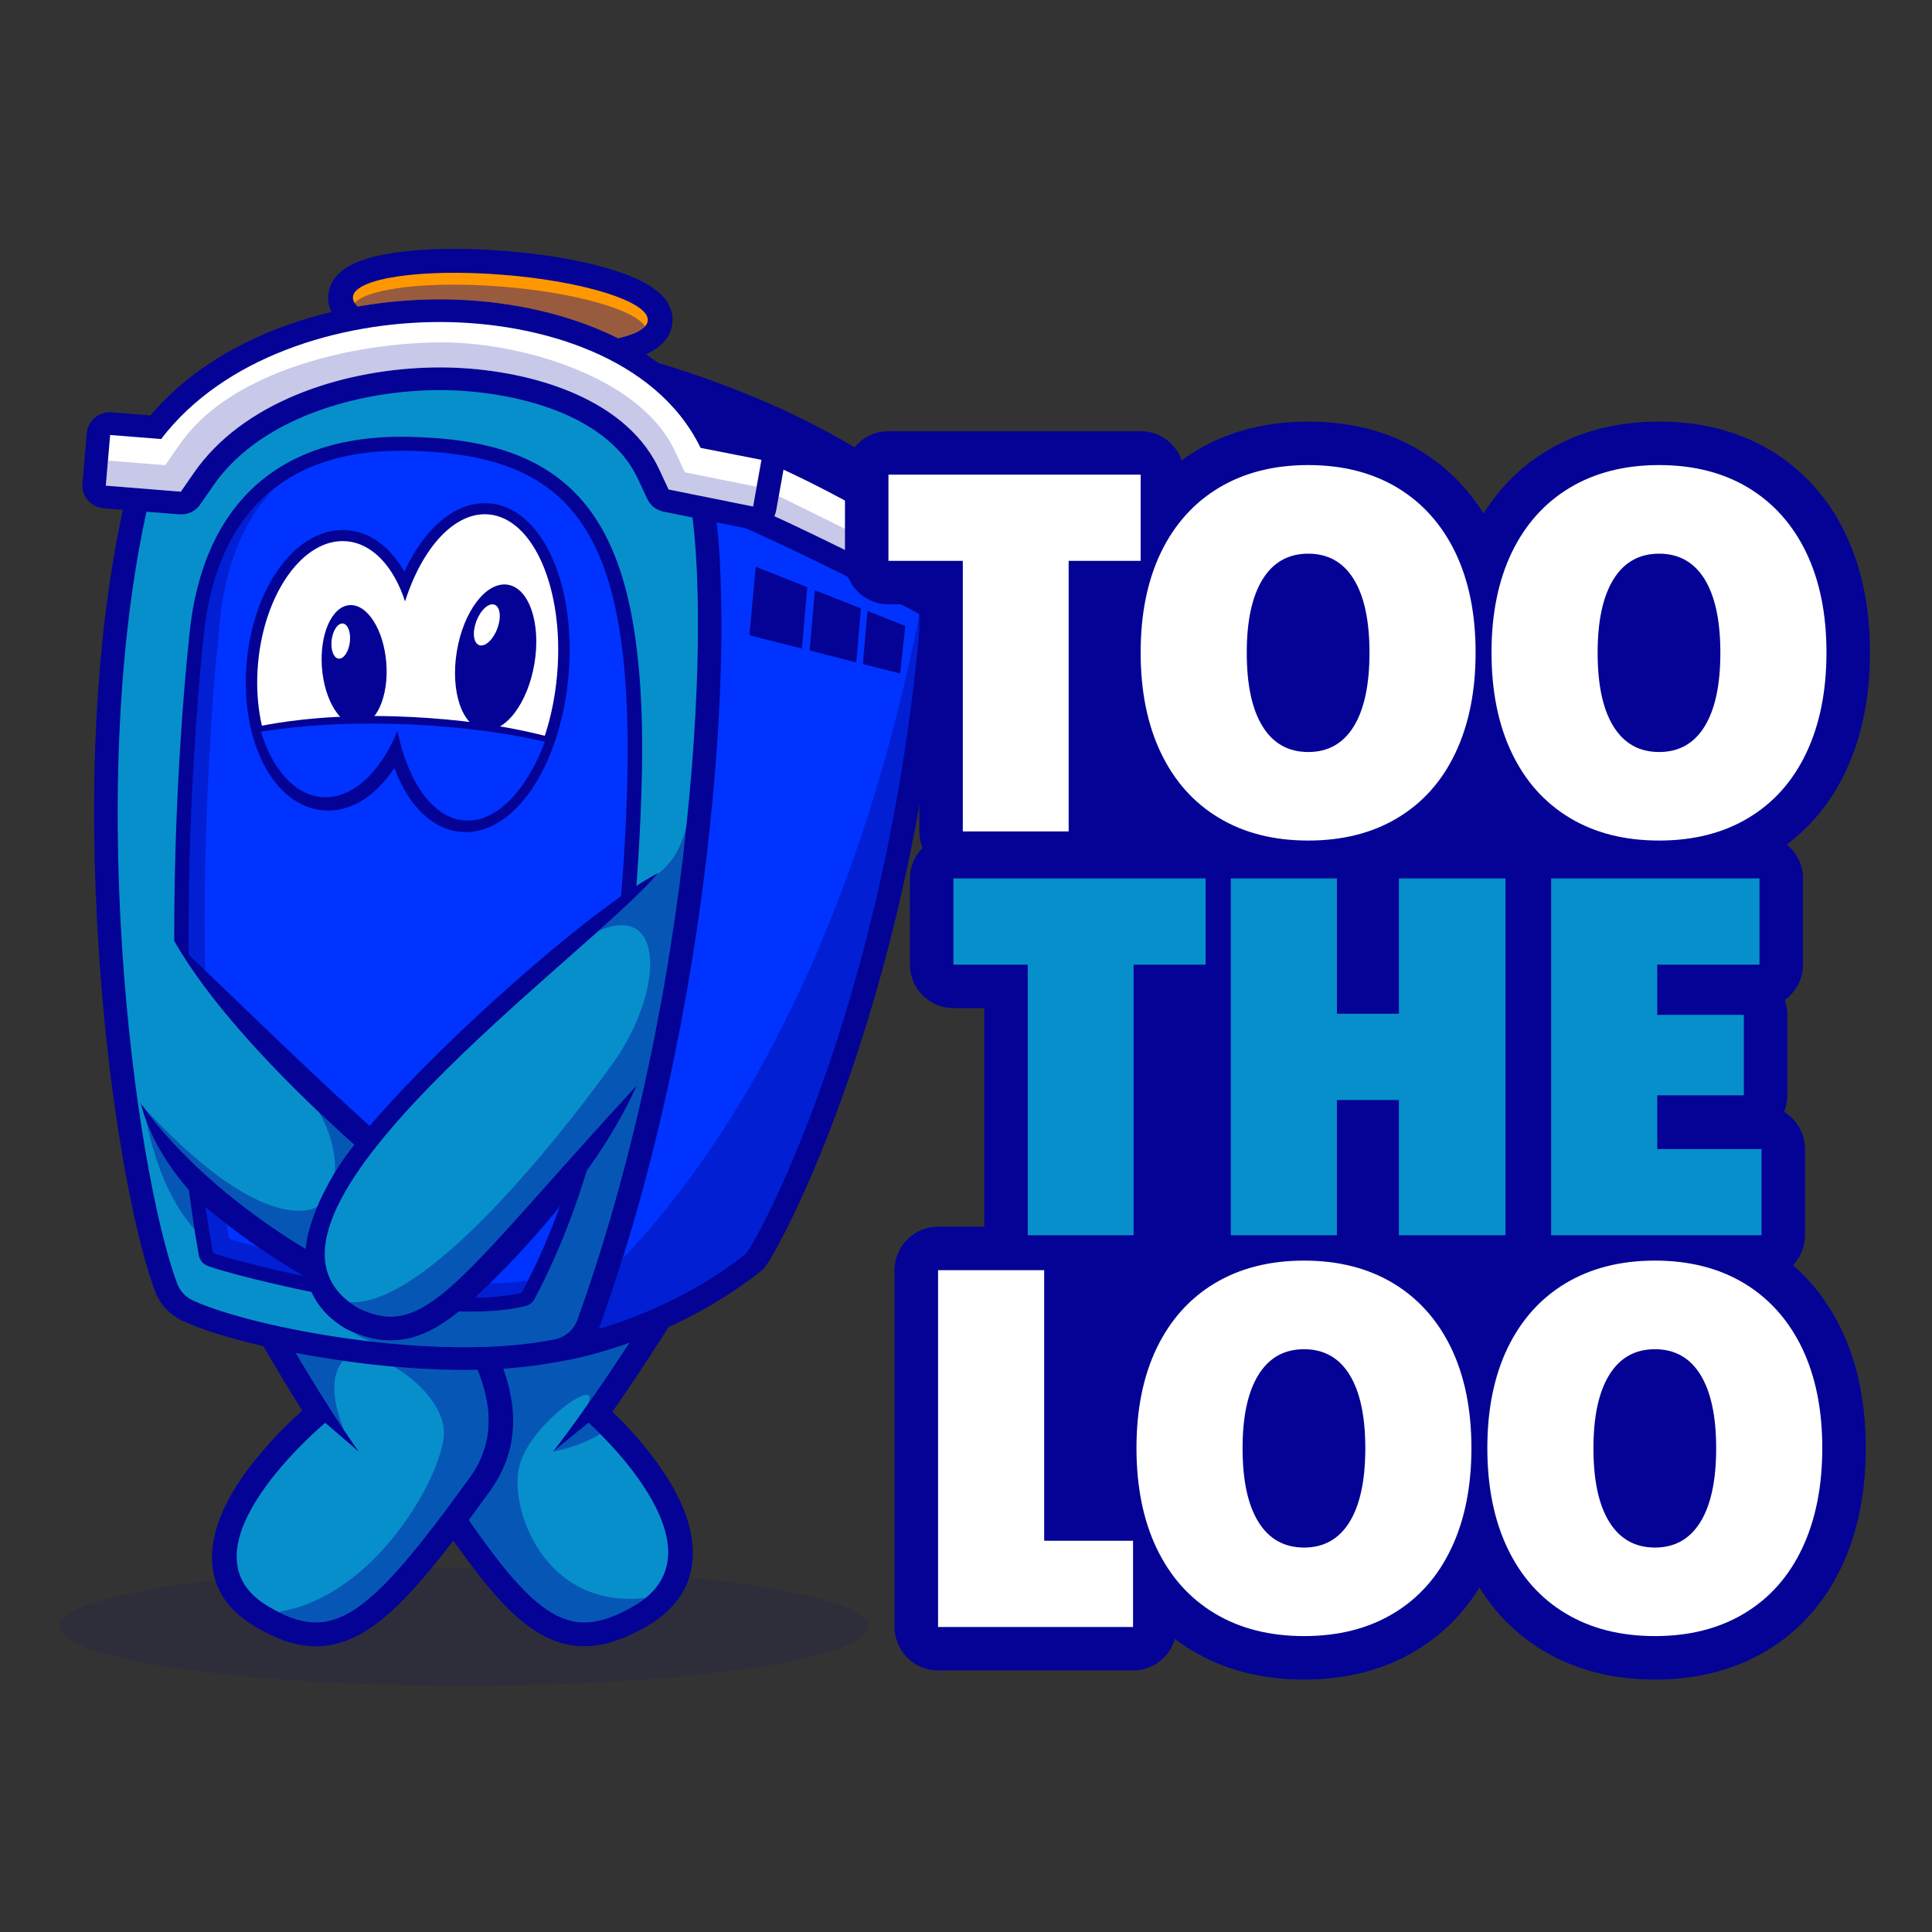<?xml version="1.0" encoding="utf-8"?>
<!-- Generator: Adobe Illustrator 16.0.0, SVG Export Plug-In . SVG Version: 6.00 Build 0)  -->
<!DOCTYPE svg PUBLIC "-//W3C//DTD SVG 1.1//EN" "http://www.w3.org/Graphics/SVG/1.1/DTD/svg11.dtd">
<svg version="1.1" id="Layer_1" xmlns="http://www.w3.org/2000/svg" xmlns:xlink="http://www.w3.org/1999/xlink" x="0px" y="0px"
	 width="1502px" height="1502px" viewBox="0 0 1502 1502" enable-background="new 0 0 1502 1502" xml:space="preserve">
<rect x="0" y="0" width="1502" height="1502" fill="#333333" stroke="none"/>
<g>
	<defs>
		<rect id="SVGID_1_" width="1502" height="1502"/>
	</defs>
	<clipPath id="SVGID_2_">
		<use xlink:href="#SVGID_1_"  overflow="visible"/>
	</clipPath>
	<g clip-path="url(#SVGID_2_)">
		<defs>
			<rect id="SVGID_3_" width="1502" height="1502"/>
		</defs>
		<clipPath id="SVGID_4_">
			<use xlink:href="#SVGID_3_"  overflow="visible"/>
		</clipPath>
		<g opacity="0.09" clip-path="url(#SVGID_4_)">
			<g>
				<defs>
					<rect id="SVGID_5_" x="46.232" y="1218.617" width="628.734" height="91.948"/>
				</defs>
				<clipPath id="SVGID_6_">
					<use xlink:href="#SVGID_5_"  overflow="visible"/>
				</clipPath>
				<path clip-path="url(#SVGID_6_)" fill-rule="evenodd" clip-rule="evenodd" fill="#040395" d="M360.6,1218.617
					c173.62,0,314.367,20.583,314.367,45.974s-140.747,45.975-314.367,45.975c-173.621,0-314.367-20.584-314.367-45.975
					S186.979,1218.617,360.6,1218.617"/>
			</g>
		</g>
		<path clip-path="url(#SVGID_4_)" fill-rule="evenodd" clip-rule="evenodd" fill="#040395" d="M476.101,1097.558
			c16.523,15.582,33.161,35.604,44.346,53.972c24.547,40.308,29.269,85.67-17.675,112.84c-29.963,17.344-58.401,22.734-88.668,2.246
			c-15.442-10.454-28.905-25.776-40.315-40.162c-17.116-21.579-32.677-44.954-47.718-67.927
			c-46-70.258,26.317-144.702,63.364-201.646c3.665-5.633,9.616-8.763,16.491-8.673l97.275,1.263
			c8.613,0.111,15.842,5.473,18.196,13.495l10.979,37.405c1.513,5.149,0.817,10.131-2.051,14.707
			C512.889,1042.904,494.918,1070.552,476.101,1097.558"/>
		<path clip-path="url(#SVGID_4_)" fill-rule="evenodd" clip-rule="evenodd" fill="#078FCC" d="M513.922,1005.446
			c-52.946,84.492-83.95,123.064-83.95,123.064l27.561-22.38c0,0,111.378,98.318,35.394,142.298
			c-52.469,30.37-78.193,10.822-150.652-99.845c-38.327-58.536,25.926-124.216,63.393-181.805l97.275,1.262L513.922,1005.446z"/>
		<path clip-path="url(#SVGID_4_)" fill-rule="evenodd" clip-rule="evenodd" fill="#040395" d="M234.964,1096.65
			c-16.975-26.99-33.054-54.604-48.572-82.365c-2.666-4.767-3.086-9.852-1.238-14.968l13.508-37.404
			c2.71-7.507,9.639-12.335,17.853-12.442l97.361-1.263c7.2-0.093,13.426,3.373,16.965,9.442
			c18.035,30.936,40.198,59.505,54.888,92.284c16.652,37.159,20.301,74.577-4.776,109.293
			c-16.588,22.964-33.677,46.271-52.213,67.805c-12.279,14.265-26.596,29.43-42.619,39.802
			c-30.67,19.854-58.288,15.521-88.429-2.636c-46.975-28.297-37.054-74.891-10.987-113.417
			C199.265,1132.218,217.298,1112.204,234.964,1096.65"/>
		<path clip-path="url(#SVGID_4_)" fill-rule="evenodd" clip-rule="evenodd" fill="#078FCC" d="M203.264,1005.446
			c47.233,84.492,75.628,123.064,75.628,123.064l-26.047-22.38c0,0-118.026,98.318-45.017,142.298
			c50.415,30.37,77.461,10.822,157.404-99.845c42.285-58.536-17.527-124.216-51.099-181.805l-97.361,1.262L203.264,1005.446z"/>
		<path clip-path="url(#SVGID_4_)" fill-rule="evenodd" clip-rule="evenodd" fill="#040395" d="M565.054,359.298
			c1.861,1.323,4.391,2.713,6.053,3.649c8.041,4.531,16.595,8.576,24.994,12.438c41.754,19.203,85.861,36.025,128.894,52.305
			c7.502,2.838,12.057,9.744,11.561,17.526c-8.275,129.693-32.012,260.961-73.758,384.613
			c-12.411,36.764-26.548,73.435-43.06,108.673c-4.9,10.456-10.039,20.883-15.609,31.022c-2.798,5.096-6.301,11.607-10.005,16.124
			c-0.858,1.047-1.691,1.863-2.761,2.708c-31.449,24.815-67.877,43.952-106.097,57.021c-15.965,5.461-35.028,10.997-51.898,13.39
			c-5.795,0.821-11.142-0.852-15.344-4.801c-4.201-3.95-6.086-9.075-5.407-14.706l81.558-676.823
			c0.583-4.839,2.87-8.801,6.822-11.816c3.951-3.015,8.465-4.243,13.461-3.662l37.421,4.353c5.006,0.582,9.098,2.818,12.199,6.666
			C564.427,358.412,564.753,358.851,565.054,359.298"/>
		<path clip-path="url(#SVGID_4_)" fill-rule="evenodd" clip-rule="evenodd" fill="#0033FF" d="M430.725,1041.306
			c0,0,78.888-11.211,149.12-66.63c10.702-13.053,118.126-210.975,138.515-530.548c-170.092-64.344-168.656-75.293-168.656-75.293
			l-37.421-4.353L430.725,1041.306z"/>
		<path clip-path="url(#SVGID_4_)" fill-rule="evenodd" clip-rule="evenodd" fill="#040395" d="M107.116,358.529
			c9.754-9.915,19.589-19.771,29.477-29.561c7.318-7.245,14.675-14.472,22.158-21.559c4.726-4.476,10.948-10.679,16.39-14.221
			c4.874-3.171,11.489-5.958,16.857-8.325c7.691-3.391,15.463-6.636,23.24-9.838c10.285-4.235,20.612-8.403,30.964-12.484
			c1.543-0.609,2.929-0.96,4.581-1.163l99.401-12.21c2.285-0.281,4.283-0.176,6.522,0.34l100.937,23.296
			c1.964,0.454,3.578,1.1,5.3,2.121l56.942,33.789c3.249,1.928,5.512,4.412,7.082,7.772c6.934,14.837,13.865,29.676,20.797,44.513
			c0.213,0.457,0.379,0.854,0.554,1.326c4.536,12.271,6.798,26.792,8.378,39.704c2.335,19.092,3.359,38.514,3.844,57.727
			c1.347,53.417-1.533,107.722-6.463,160.916c-6.204,66.943-16.109,133.815-29.608,199.743
			c-14.624,71.418-33.615,142.418-58.32,211.22c-5.022,13.984-16.748,23.947-31.724,26.952
			c-50.966,10.227-111.357,6.977-162.951,0.015c-25.107-3.388-50.276-7.965-74.851-14.005c-17.831-4.383-37.446-9.85-54.107-17.467
			c-10.432-4.77-18.015-12.824-21.945-23.326c-5.427-14.499-9.549-29.86-13.163-44.869c-4.902-20.352-8.918-40.964-12.432-61.581
			C85.944,844.345,80.09,790.42,76.655,736.808c-7.663-119.597-4.229-253.967,25.981-370.407
			C103.438,363.311,104.846,360.836,107.116,358.529"/>
		<path clip-path="url(#SVGID_4_)" fill-rule="evenodd" clip-rule="evenodd" fill="#078FCC" d="M120.318,370.701
			c-58.331,224.819-15.376,539.524,17.394,627.091c2.294,6.12,6.509,10.598,12.59,13.38c46.89,21.438,189.473,48.383,280.423,30.134
			c8.696-1.746,15.288-7.346,18.204-15.466c98.151-273.335,106.416-592.129,82.224-657.567l-20.795-44.511l-56.942-33.79
			l-100.937-23.295l-99.4,12.21c0,0-59.014,23.253-67.767,28.948C176.56,313.532,120.318,370.701,120.318,370.701"/>
		<path clip-path="url(#SVGID_4_)" fill-rule="evenodd" clip-rule="evenodd" fill="#040395" d="M392.859,195.133
			c27.851,2.24,58.153,6.67,84.771,15.107c18.491,5.861,47.112,17.351,45.122,40.554c-1.992,23.204-32.179,29.963-51.415,32.79
			c-27.691,4.07-58.334,3.599-86.185,1.36c-27.851-2.24-58.152-6.671-84.771-15.108c-18.49-5.861-47.112-17.35-45.121-40.553
			c1.992-23.204,32.179-29.962,51.415-32.79C334.366,192.424,365.008,192.894,392.859,195.133"/>
		<path clip-path="url(#SVGID_4_)" fill-rule="evenodd" clip-rule="evenodd" fill="#FF9800" d="M391.271,213.643
			c63.306,5.091,113.612,21.036,112.361,35.614c-1.251,14.578-53.585,22.269-116.891,17.178
			c-63.306-5.091-113.613-21.036-112.362-35.614C275.629,216.243,327.963,208.552,391.271,213.643"/>
		<path clip-path="url(#SVGID_4_)" fill-rule="evenodd" clip-rule="evenodd" fill="#040395" d="M369.446,251.485
			c211.396,29.722,310.599,106.92,326.366,116.495c11.412,7.009,14.211,27.724,14.211,27.724s18.928,6.387,9.773,37.476
			l-151.62-62.859l-36.943-2.971l-61.592-73.625l-97.125-22.466L369.446,251.485z"/>
		<path clip-path="url(#SVGID_4_)" fill-rule="evenodd" clip-rule="evenodd" fill="#040395" d="M732.697,487.265
			c-35.272-19.578-71.285-38.051-107.699-55.562c-15.542-7.474-31.25-14.908-47.053-21.862c-5.103-2.246-8.56-6.173-10.039-11.407
			l-7.03-24.858c-1.769-6.257-0.081-12.478,4.635-17.084c3.992-3.899,7.975-7.806,11.962-11.708
			c5.284-5.171,12.835-6.677,19.799-3.949c18.274,7.156,36.245,15.989,53.611,25.005c18.422,9.564,36.569,19.677,54.516,30.053
			c20.287,11.729,40.588,23.836,60.36,36.378c7.959,5.05,10.569,15.1,6.022,23.194l-14.001,24.922
			c-2.434,4.331-6.146,7.204-11.047,8.548C741.834,490.279,737.115,489.718,732.697,487.265"/>
		<path clip-path="url(#SVGID_4_)" fill-rule="evenodd" clip-rule="evenodd" fill="#FFFFFF" d="M741.766,471.954l14-24.922
			c0,0-103.493-65.619-165.331-89.838l-11.975,11.721l7.03,24.859C585.49,393.774,659.744,426.427,741.766,471.954"/>
		<path clip-path="url(#SVGID_4_)" fill-rule="evenodd" clip-rule="evenodd" fill="#040395" d="M116.937,322.954
			c53.342-62.873,144.165-90.452,225.934-90.253c80.003,0.193,173.51,28.007,214.041,99.891l38.7,7.611
			c9.659,1.899,16.015,10.906,14.333,20.308l-6.491,36.275c-0.876,4.892-3.473,8.792-7.714,11.583
			c-4.24,2.791-8.942,3.694-13.962,2.684l-65.669-13.224c-5.879-1.184-10.402-4.687-12.886-9.98l-7.538-16.069
			c-0.953-2.03-1.999-4.016-3.122-5.962c-26.998-46.831-98.899-62.4-149.874-62.523c-59.548-0.145-131.613,18.896-170.292,65.532
			c-2.298,2.772-4.481,5.634-6.524,8.587l-10.143,14.666c-3.782,5.47-9.882,8.314-16.658,7.77l-58.331-4.691
			c-10.006-0.805-17.49-9.362-16.659-19.049l3.383-39.425c0.831-9.687,9.671-16.931,19.678-16.127L116.937,322.954z"/>
		<path clip-path="url(#SVGID_4_)" fill-rule="evenodd" clip-rule="evenodd" fill="#FFFFFF" d="M125.247,341.332
			c48.645-63.736,138.348-91.175,217.578-90.982c75.473,0.182,167.161,26.589,201.831,97.84l47.325,9.308l-6.491,36.276
			l-65.668-13.223l-7.539-16.069c-1.169-2.493-2.444-4.911-3.801-7.265c-30.636-53.14-107.68-71.43-165.748-71.571
			c-65.245-0.158-142.201,21.067-184.553,72.132c-2.62,3.16-5.114,6.428-7.458,9.818l-10.142,14.666l-58.331-4.691l3.383-39.425
			L125.247,341.332z"/>
		<path clip-path="url(#SVGID_4_)" fill-rule="evenodd" clip-rule="evenodd" fill="#040395" d="M670.837,516.241l28.976,7.35
			l3.973-36.933l-29.411-11.648L670.837,516.241z M629.495,505.754l36.215,9.186l3.598-41.937l-35.786-14.172L629.495,505.754z
			 M587.515,440.61l-4.859,53.264l40.802,10.349l4.098-47.756L587.515,440.61z"/>
		<path clip-path="url(#SVGID_4_)" fill-rule="evenodd" clip-rule="evenodd" fill="#040395" d="M317.858,339.594
			c58.68,1.288,113.6,13.624,146.327,65.192c17.042,26.855,25.213,59.581,29.634,90.504c6.469,45.243,6.161,93.116,4.183,138.672
			c-3.65,84.069-13.08,170.882-34.977,252.508c-11.516,42.933-26.494,83.818-47.324,123.337c-1.51,2.864-3.954,4.766-7.169,5.574
			c-20.769,5.229-45.778,4.883-67.079,3.473c-25.744-1.705-51.676-5.483-77.036-10.09c-22.417-4.07-44.776-8.891-66.864-14.396
			c-7.698-1.919-15.388-3.923-23.015-6.097c-4.287-1.223-9.001-2.518-13.135-4.156c-3.669-1.455-6.109-4.388-6.796-8.168
			c-8.424-46.336-13.248-93.527-16.048-140.48c-2.776-46.52-3.534-93.206-2.886-139.796c0.561-40.328,2.183-80.668,4.782-120.92
			c1.804-27.936,4.036-55.925,7.029-83.767C157.811,394.941,214.108,337.317,317.858,339.594"/>
		<path clip-path="url(#SVGID_4_)" fill-rule="evenodd" clip-rule="evenodd" fill="#0033FF" d="M317.604,350.451
			c130.245,2.859,178.751,62.843,169.19,283.055c-9.562,220.211-55.746,323.292-81.085,371.365
			c-66.784,16.809-224.461-24.623-240.053-30.806c-32.284-177.573-15.42-403.771-7.013-481.957
			C167.049,413.921,208.829,348.063,317.604,350.451"/>
		<path clip-path="url(#SVGID_4_)" fill-rule="evenodd" clip-rule="evenodd" fill="#040395" d="M306.618,597.037
			c-12.576,18.836-31.381,34.868-55.265,32.947c-22.426-1.803-38.179-19.103-47.282-37.684
			c-11.383-23.232-14.53-51.342-12.35-76.745c2.18-25.404,10.075-52.626,25.261-73.721c12.146-16.872,30.631-31.42,53.057-29.616
			c20.283,1.631,34.847,15.646,44.331,32.222c5.547-12.015,12.642-23.527,21.507-32.956c11.511-12.243,26.855-21.573,44.548-20.15
			c24.648,1.981,40.732,23.397,49.502,43.78c11.795,27.418,14.595,60.401,12.075,89.764c-2.519,29.364-10.902,61.447-27.21,86.605
			c-12.123,18.703-31.637,37.256-56.285,35.274c-15.698-1.262-28.241-10.626-37.351-22.566
			C314.993,616.115,310.236,606.755,306.618,597.037"/>
		<path clip-path="url(#SVGID_4_)" fill-rule="evenodd" clip-rule="evenodd" fill="#FFFFFF" d="M379.689,399.901
			c35.172,2.829,59.109,58.464,53.462,124.265c-5.646,65.801-38.737,116.851-73.909,114.023c-23.627-1.9-42.184-27.629-50.11-64.261
			c-12.902,30.016-34.406,49.309-57.044,47.489c-33.206-2.671-56.271-49.748-51.517-105.151
			c4.754-55.403,35.527-98.151,68.733-95.48c20.38,1.638,36.937,20.008,45.591,46.761
			C328.266,425.786,353.395,397.788,379.689,399.901"/>
		<path clip-path="url(#SVGID_4_)" fill-rule="evenodd" clip-rule="evenodd" fill="#040395" d="M394.691,454.565
			c16.666,2.588,25.989,29.961,20.823,61.14c-5.166,31.178-22.865,54.356-39.531,51.767c-16.666-2.587-25.988-29.96-20.822-61.139
			C360.327,475.155,378.025,451.978,394.691,454.565"/>
		<path clip-path="url(#SVGID_4_)" fill-rule="evenodd" clip-rule="evenodd" fill="#FFFFFF" d="M384.387,470.091
			c4.502,1.586,5.504,9.916,2.239,18.607c-3.266,8.69-9.564,14.45-14.067,12.864c-4.502-1.585-5.505-9.916-2.238-18.607
			C373.587,474.265,379.884,468.506,384.387,470.091"/>
		<path clip-path="url(#SVGID_4_)" fill-rule="evenodd" clip-rule="evenodd" fill="#040395" d="M271.759,470.453
			c13.819-0.983,26.614,19.178,28.576,45.031c1.963,25.854-7.648,47.609-21.468,48.592c-13.819,0.983-26.613-19.178-28.577-45.031
			C248.328,493.191,257.939,471.436,271.759,470.453"/>
		<path clip-path="url(#SVGID_4_)" fill-rule="evenodd" clip-rule="evenodd" fill="#FFFFFF" d="M266.559,484.742
			c3.907,0.442,6.334,6.914,5.423,14.454c-0.912,7.541-4.818,13.295-8.725,12.852c-3.906-0.443-6.334-6.914-5.422-14.454
			C258.747,490.053,262.652,484.299,266.559,484.742"/>
		<g opacity="0.41" clip-path="url(#SVGID_4_)">
			<g>
				<defs>
					<rect id="SVGID_7_" x="146.678" y="221.29" width="569.162" height="811.749"/>
				</defs>
				<clipPath id="SVGID_8_">
					<use xlink:href="#SVGID_7_"  overflow="visible"/>
				</clipPath>
				<path clip-path="url(#SVGID_8_)" fill-rule="evenodd" clip-rule="evenodd" fill="#040395" d="M501.495,253.725
					c-8.404-13.142-54.535-26.324-111.016-30.866c-56.48-4.542-104.226,1.091-114.755,12.71c0.587,0.918,1.358,1.836,2.303,2.751
					c21.681-3.842,43.569-5.671,64.843-5.619c45.596,0.11,95.578,9.192,137.639,30.291
					C490.766,260.626,498.084,257.49,501.495,253.725 M178.167,962.949c-32.283-177.572-15.419-403.77-7.013-481.957
					c4.233-39.371,16.929-75.617,42.38-101.596c-33.906,26.142-50.015,67.353-54.892,112.712
					c-8.406,78.186-25.271,304.383,7.013,481.957c15.593,6.183,173.269,47.615,240.054,30.806c1.559-2.958,3.196-6.124,4.9-9.513
					C340.19,1007.607,193.194,968.908,178.167,962.949 M714.861,477.492c-55.074,276.307-160.341,427.219-230.934,501.202
					c-5.57,17.771-11.489,35.427-17.778,52.941c-0.17,0.473-0.348,0.939-0.532,1.404c29.481-8.805,73.323-26.085,114.227-58.363
					c10.319-12.585,110.549-197.024,135.996-496.654C715.513,477.845,715.188,477.668,714.861,477.492"/>
			</g>
		</g>
		<path clip-path="url(#SVGID_4_)" fill-rule="evenodd" clip-rule="evenodd" fill="#040395" d="M336.036,917.023
			c7.701,6.124,9.288,16.843,3.673,24.813l-44.188,62.739c-5.368,7.622-15.491,10.271-24.096,6.307
			c-21.943-10.109-44.93-24.054-64.827-37.365c-16.162-10.812-32.038-22.591-47.138-35.304c-1.499-1.331-38.758-34.811-49.911-80.27
			c35.279-56.595,25.915-126.383,25.915-126.383C184.805,778.037,277.759,870.681,336.036,917.023"/>
		<path clip-path="url(#SVGID_4_)" fill-rule="evenodd" clip-rule="evenodd" fill="#078FCC" d="M135.463,731.561
			c52.289,91.969,188.394,199.814,188.394,199.814l-44.187,62.737c0,0-108.259-49.905-170.122-136.169v-89.117L135.463,731.561z"/>
		<path clip-path="url(#SVGID_4_)" fill-rule="evenodd" clip-rule="evenodd" fill="#040395" d="M367.692,1010.129
			c-29.781,27.331-58.284,42.544-97.725,23.451c-0.514-0.248-0.942-0.478-1.431-0.768c-20.754-12.291-31.886-31.09-31.518-54.644
			c0.359-23.124,11.723-47.158,23.42-66.873c34.624-58.366,189.948-200.48,251.219-232.597c0,0-66.591,91.288-16.593,165.028
			C469.763,901.55,415.309,966.429,367.692,1010.129"/>
		<path clip-path="url(#SVGID_4_)" fill-rule="evenodd" clip-rule="evenodd" fill="#078FCC" d="M511.657,678.699
			c-50.791,61.92-347.647,270.437-233.11,338.271c53.026,25.664,77.329-22.102,216.517-173.242v-87.69L511.657,678.699z"/>
		<g opacity="0.41" clip-path="url(#SVGID_4_)">
			<g>
				<defs>
					<rect id="SVGID_9_" x="111.716" y="639.263" width="422.218" height="622.04"/>
				</defs>
				<clipPath id="SVGID_10_">
					<use xlink:href="#SVGID_9_"  overflow="visible"/>
				</clipPath>
				<path clip-path="url(#SVGID_10_)" fill-rule="evenodd" clip-rule="evenodd" fill="#040395" d="M318.735,1071.045
					c5.648,4.488,10.875,9.62,15.161,15.129c7.882,10.128,12.586,21.533,10.903,32.575c-0.97,6.362-3.245,14.11-6.706,22.645
					c-2.618,6.457-5.915,13.365-9.839,20.465c-6.641,12.02-15.077,24.589-25.055,36.449c-22.248,26.447-52.16,49.373-86.921,54.843
					c37.118,18.961,62.868,6.646,112.545-56.015c3.943-4.974,8.037-10.265,12.3-15.883c3.88-5.113,7.9-10.498,12.072-16.161
					c3.877-5.261,7.886-10.762,12.036-16.508c19.398-26.854,17.31-55.209,6.127-83.597c-9.78,0.207-19.631,0.114-29.453-0.226
					c-6.795-0.233-13.575-0.586-20.309-1.037c-5.169-0.347-10.309-0.752-15.408-1.209
					C310.461,1064.969,314.705,1067.845,318.735,1071.045 M391.418,1064.117c11.427,32.449,11.424,64.81-10.465,95.11
					c-5.414,7.495-10.882,15.026-16.435,22.521c3.445,4.979,6.774,9.7,10,14.168c49.387,68.41,74.557,77.895,118.409,52.514
					c3.392-1.963,6.409-4.034,9.081-6.2c-45.351,5.468-74.029-18.727-88.423-46.538c-9.975-19.271-13.09-40.28-10.142-54.359
					c7.203-34.398,66.024-74.112,53.166-49.062c8.872-12.63,19.825-28.67,32.653-48.283c-1.33,0.471-2.661,0.936-3.995,1.391
					c-15.794,5.401-34.619,10.878-51.354,13.311C420.299,1061.394,406.018,1063.142,391.418,1064.117 M460.575,1118.242
					c2.178-1.123,4.189-2.276,6.045-3.44c-5.477-5.483-9.087-8.671-9.087-8.671l-1.719,1.396l-25.842,20.984
					C442.697,1125.989,452.718,1122.301,460.575,1118.242 M237.879,967.769c0.912-6.235,2.5-12.48,4.558-18.634
					c1.234-3.688,2.636-7.344,4.164-10.944c-3.057,1.678-6.651,2.724-10.815,3.004c-17.761,1.193-39.831-7.74-65.035-26.091
					c-4.975-3.621-10.07-7.61-15.281-11.96c-4.077-3.404-8.225-7.03-12.436-10.875c-10.087-9.206-20.546-19.666-31.318-31.345
					c9.753,13.242,20.578,25.607,31.899,37.044c4.16,4.201,8.386,8.278,12.652,12.228c5.19,4.806,10.436,9.423,15.687,13.845
					c12.142,10.223,24.311,19.411,35.872,27.508c8.632,6.046,16.927,11.485,24.617,16.29c1.708,1.067,3.385,2.104,5.03,3.108
					C237.588,969.887,237.724,968.827,237.879,967.769 M248.041,864.79c8.61,14.624,13.175,32.047,12.359,46.567
					c0.013-0.021,0.025-0.041,0.037-0.062c3.691-6.222,8.753-13.395,14.926-21.284C266.841,882.368,257.614,873.893,248.041,864.79
					 M146.776,925.164c-10.445-11.886-24.846-31.094-33.32-54.402c7.812,35.971,18.961,63.504,37.689,84.85
					C149.535,945.493,148.084,935.339,146.776,925.164 M266.684,1057.94c-12.262-1.729-24.529-3.745-36.725-6.08
					c16.646,28.072,29.514,48.085,37.868,60.606C267.827,1112.467,250.816,1076.331,266.684,1057.94 M431.119,885.722
					c-26.09,31.867-57.636,66.861-87.958,91.981c-5.055,4.188-10.077,8.104-15.034,11.682c-2.062,1.488-4.112,2.92-6.149,4.288
					c-6.049,4.064-11.98,7.579-17.733,10.432c-4.98,2.469-9.827,4.441-14.503,5.845c-2.67,0.801-5.286,1.416-7.837,1.832
					c-1.965,0.32-3.892,0.521-5.78,0.599c-1.53,0.062-3.035,0.043-4.511-0.062c2.118,1.615,4.427,3.166,6.933,4.65
					c17.29,8.369,31.526,8.931,47.688,0.646c4.551-2.334,9.256-5.369,14.225-9.13c0.235-0.178,0.471-0.356,0.706-0.538
					c4.155-3.186,8.495-6.873,13.087-11.076c0.269-0.245,0.537-0.493,0.808-0.742c7.342-6.775,15.327-14.855,24.21-24.294
					c6.506-6.912,13.493-14.554,21.064-22.944c8.2-9.086,17.082-19.053,26.778-29.924c6.673-7.483,13.731-15.396,21.215-23.745
					c0.323-0.359,0.645-0.72,0.969-1.081c5.289-5.897,10.788-12.013,16.515-18.346c9.153-10.124,18.882-20.808,29.251-32.066
					c-9.484,21.673-23.063,44.339-38.843,66.508c-3.969,12.994-8.308,25.806-13.088,38.455c-0.6,1.587-1.206,3.169-1.819,4.751
					c-1.784,4.597-3.627,9.173-5.532,13.728c-5.863,14.013-12.322,27.833-19.476,41.49c-0.201,0.381-0.401,0.764-0.603,1.146
					c-1.511,2.864-3.955,4.766-7.169,5.574c-12,3.021-25.414,4.181-38.711,4.351c-0.392,0.004-0.784,0.008-1.175,0.011
					c-3.991,0.035-7.967-0.02-11.888-0.137c-2.094,1.697-4.19,3.319-6.289,4.859c-4.276,3.136-8.575,5.933-12.931,8.325
					c-18.753,10.295-38.593,13.086-62.414,3.118c3.303,2.85,8.665,5.228,14.628,7.17c13.217,1.498,26.656,2.659,40.045,3.389
					c7.116,0.388,14.219,0.653,21.266,0.783c4.113,0.076,8.208,0.106,12.275,0.086c7.077-0.034,14.072-0.217,20.944-0.563
					c9.767-0.491,19.283-1.314,28.423-2.511c6.192-0.81,12.21-1.791,18.019-2.956c8.696-1.746,15.288-7.345,18.204-15.466
					c6.903-19.226,13.363-38.676,19.397-58.248c1.897-6.156,3.754-12.324,5.569-18.501c31.192-106.176,50.153-214.93,60.039-309.827
					c0,0-2.874,25.794-22.392,39.976h-0.002l-0.537,0.384c-0.092,0.065-0.185,0.129-0.276,0.193
					c-4.179,4.955-9.827,10.789-16.632,17.365c-3.767,3.64-7.889,7.507-12.311,11.579c-3.891,3.581-8.015,7.321-12.337,11.203
					c-1.302,1.17-2.622,2.353-3.961,3.55c1.269-0.539,2.504-1.023,3.709-1.455c4.254-1.525,8.109-2.397,11.577-2.684
					c3.258-0.268,6.174-0.02,8.761,0.687c0.842,0.231,1.652,0.512,2.425,0.839c3.8,1.606,6.762,4.346,8.93,7.99
					c7.915,13.303,5.252,38.64-5.824,64.765c-3.466,8.173-7.754,16.423-12.8,24.404c-1.703,2.693-3.492,5.356-5.364,7.977
					c-4.433,6.2-9.821,13.565-15.974,21.731c-2.593,3.439-5.32,7.021-8.17,10.716C446.141,867.06,438.871,876.252,431.119,885.722"
					/>
			</g>
		</g>
		<g opacity="0.22" clip-path="url(#SVGID_4_)">
			<g>
				<defs>
					<rect id="SVGID_11_" x="82.25" y="266.17" width="666.934" height="205.78"/>
				</defs>
				<clipPath id="SVGID_12_">
					<use xlink:href="#SVGID_11_"  overflow="visible"/>
				</clipPath>
				<path clip-path="url(#SVGID_12_)" fill-rule="evenodd" clip-rule="evenodd" fill="#040395" d="M736.133,451.642
					c-48.343-25.868-130.707-65.879-130.708-65.879l-1.972,11.023c-0.065,0.367-0.141,0.728-0.226,1.082
					c-0.286,1.2-0.682,2.334-1.186,3.404c22.693,10.451,66.281,31.109,115.327,57.382c5.785,3.1,11.649,6.277,17.562,9.526
					c2.272,1.248,4.551,2.506,6.835,3.774l7.419-13.205C745.228,456.548,740.842,454.162,736.133,451.642 M128.477,361.679
					l-22.562-1.814l-21.994-1.769l-1.671,19.475l17.248,1.387l18.371,1.478l22.712,1.826l10.142-14.666
					c2.344-3.39,4.838-6.658,7.458-9.818c3.875-4.672,8.042-9.096,12.461-13.276c4.83-4.568,9.964-8.845,15.356-12.84
					c11.551-8.559,24.282-15.823,37.741-21.874c6.462-2.905,13.092-5.531,19.84-7.887c32.215-11.248,67.099-16.332,99.155-16.255
					c43.369,0.106,97.325,10.335,134.625,37.647c4.743,3.472,9.215,7.22,13.363,11.259c4.611,4.49,8.819,9.339,12.55,14.566
					c1.859,2.605,3.599,5.304,5.211,8.099c1.073,1.863,2.095,3.766,3.055,5.715c0.252,0.514,0.501,1.03,0.745,1.551l5.609,11.954
					l1.93,4.114l15.522,3.126l19.294,3.885l10.809,2.177l20.043,4.036l0.653-3.652l2.058-11.501l0.035-0.194l-0.981-0.198
					l-1.677-0.338l-4.856-0.977l-20.028-4.033l-9.177-1.848l-0.455-0.091l-16.52-3.327l-2.072-0.417l-0.183-0.39l-1.725-3.677
					l-5.63-12.003c-0.497-1.056-1.011-2.099-1.542-3.131c-0.723-1.4-1.478-2.777-2.26-4.134c-1.523-2.642-3.188-5.213-4.984-7.714
					c-0.263-0.365-0.528-0.729-0.796-1.091c-2.838-3.837-5.985-7.506-9.404-11.007c-2.718-2.785-5.607-5.464-8.647-8.04
					c-6.65-5.632-14.022-10.767-21.908-15.414c-6.177-3.639-12.667-6.978-19.372-10.024c-10.078-4.577-20.639-8.489-31.343-11.755
					c-17.686-5.395-35.762-9.023-52.688-10.963c-9.665-1.106-18.954-1.664-27.583-1.684c-8.084-0.021-16.558,0.271-25.284,0.894
					c-37.682,2.691-80.04,11.565-115.761,28.258c-5.443,2.543-10.731,5.268-15.825,8.18c-11.436,6.537-21.893,14.019-30.92,22.509
					c-3.774,3.55-7.298,7.275-10.538,11.183c-0.793,0.956-1.575,1.923-2.344,2.9c-1.773,2.25-3.48,4.555-5.114,6.918
					L128.477,361.679z"/>
			</g>
		</g>
		<path clip-path="url(#SVGID_4_)" fill-rule="evenodd" clip-rule="evenodd" fill="#040395" d="M307.769,581.18
			c-5.625,10.917-12.832,21.2-21.725,29.119c-10.239,9.118-22.716,14.974-36.347,13.826c-26.872-2.262-43.402-29.48-50.902-53.921
			c-0.387-1.262-0.252-2.506,0.398-3.645c0.649-1.139,1.631-1.854,2.875-2.097c38.605-7.516,79.627-9.006,118.821-6.994
			c34.316,1.761,70.388,6.241,103.788,14.858c1.235,0.32,2.179,1.099,2.762,2.283c0.583,1.183,0.643,2.441,0.177,3.679
			c-10.529,27.932-33.857,66.798-67.172,63.993C331.872,639.875,315.504,608.418,307.769,581.18"/>
		<path clip-path="url(#SVGID_4_)" fill-rule="evenodd" clip-rule="evenodd" fill="#0033FF" d="M423.659,576.652
			c-56.301-13.17-144.884-19.893-220.814-7.811c8.923,29.084,26.074,49.065,47.193,50.843c23.397,1.971,45.621-18.913,58.957-51.405
			c8.192,39.653,27.371,67.505,51.79,69.561C385.471,639.919,409.167,615.102,423.659,576.652"/>
		<path clip-path="url(#SVGID_4_)" fill-rule="evenodd" clip-rule="evenodd" fill="#040395" d="M1393.936,983.617
			c15.75,13.671,28.241,30.462,37.53,49.783c13.853,28.814,19.047,60.563,19.047,92.338c0,31.77-5.222,63.586-18.892,92.467
			c-12.928,27.309-32.259,49.566-58.188,65.121c-26.443,15.863-56.192,22.427-86.829,22.427c-30.666,0-60.36-6.549-86.827-22.427
			c-20.699-12.417-37.179-29.076-49.602-49.125c-12.383,20.075-28.854,36.729-49.519,49.125
			c-26.443,15.863-56.192,22.427-86.829,22.427c-30.666,0-60.359-6.548-86.828-22.427c-4.756-2.854-9.289-5.93-13.601-9.22
			c-4.034,14.159-17.102,24.578-32.526,24.578H729.287c-18.622,0-33.81-15.188-33.81-33.811V987.471
			c0-18.622,15.188-33.811,33.81-33.811h35.92V783.764h-23.998c-18.622,0-33.81-15.188-33.81-33.812v-67.025
			c0-9.256,3.752-17.664,9.813-23.779c-1.611-3.938-2.501-8.242-2.501-12.748V469.834h-23.996c-18.622,0-33.811-15.188-33.811-33.81
			v-67.027c0-18.622,15.188-33.81,33.811-33.81h196.065c14.721,0,27.297,9.492,31.919,22.668c3.695-2.715,7.548-5.279,11.554-7.682
			c26.455-15.87,56.178-22.426,86.828-22.426c30.604,0,60.346,6.565,86.737,22.453c20.618,12.411,37.109,29.048,49.55,49.078
			c12.463-20.06,28.983-36.701,49.661-49.105c26.454-15.87,56.179-22.426,86.829-22.426c30.604,0,60.345,6.565,86.737,22.453
			c25.773,15.515,45.098,37.632,58.123,64.726c13.853,28.816,19.047,60.565,19.047,92.339c0,31.77-5.222,63.586-18.892,92.466
			c-10.785,22.783-26.026,42.05-45.836,56.842c7.716,6.206,12.668,15.72,12.668,26.354v67.025c0,11.325-5.616,21.381-14.207,27.522
			c1.315,3.604,2.033,7.49,2.033,11.54v62.499c0,4.56-0.91,8.914-2.56,12.89c9.759,5.942,16.298,16.683,16.298,28.901v67.025
			C1403.271,969.34,1399.716,977.546,1393.936,983.617"/>
		<path clip-path="url(#SVGID_4_)" fill="#FFFFFF" d="M1289.859,584.646c15.369,0,27.203-6.634,35.362-19.903
			c8.161-13.269,12.242-32.366,12.242-57.291c0-24.863-4.081-43.898-12.242-57.167c-8.159-13.207-19.993-19.841-35.362-19.841
			c-15.438,0-27.271,6.634-35.5,19.965c-8.229,13.33-12.311,32.304-12.311,57.043c0,24.925,4.082,44.022,12.311,57.291
			C1262.588,578.012,1274.422,584.646,1289.859,584.646 M1289.859,653.47c-26.727,0-49.85-5.828-69.436-17.61
			c-19.586-11.718-34.616-28.583-45.156-50.594c-10.475-21.949-15.711-47.991-15.711-78c0-29.948,5.236-55.804,15.711-77.69
			c10.54-21.825,25.57-38.628,45.156-50.409c19.586-11.719,42.709-17.609,69.436-17.609c26.658,0,49.781,5.89,69.299,17.609
			c19.519,11.781,34.549,28.584,45.089,50.409c10.473,21.886,15.71,47.742,15.71,77.69c0,30.009-5.237,56.051-15.643,78
			c-10.404,22.011-25.435,38.876-45.021,50.594C1339.709,647.642,1316.518,653.47,1289.859,653.47 M1017.082,584.646
			c15.369,0,27.203-6.634,35.363-19.903c8.161-13.269,12.242-32.366,12.242-57.291c0-24.863-4.081-43.898-12.242-57.167
			c-8.16-13.207-19.994-19.841-35.363-19.841c-15.438,0-27.271,6.634-35.5,19.965c-8.229,13.33-12.31,32.304-12.31,57.043
			c0,24.925,4.081,44.022,12.31,57.291C989.811,578.012,1001.645,584.646,1017.082,584.646 M1017.082,653.47
			c-26.727,0-49.849-5.828-69.435-17.61c-19.586-11.718-34.616-28.583-45.157-50.594c-10.474-21.949-15.71-47.991-15.71-78
			c0-29.948,5.236-55.804,15.71-77.69c10.541-21.825,25.571-38.628,45.157-50.409c19.586-11.719,42.708-17.609,69.435-17.609
			c26.659,0,49.781,5.89,69.3,17.609c19.519,11.781,34.548,28.584,45.089,50.409c10.473,21.886,15.709,47.742,15.709,77.69
			c0,30.009-5.236,56.051-15.642,78c-10.404,22.011-25.435,38.876-45.021,50.594C1066.932,647.642,1043.741,653.47,1017.082,653.47
			 M748.522,436.023h-57.807v-67.025h196.066v67.025h-55.971V646.4h-82.288V436.023z"/>
		<path clip-path="url(#SVGID_4_)" fill="#078FCC" d="M1205.904,682.927h161.993v67.026h-79.501v39.062h67.327v62.499h-67.327v41.79
			h81.065v67.026h-163.558V682.927z M956.861,682.927h82.492v105.22h48.218v-105.22h82.833V960.33h-82.833V855.173h-48.218V960.33
			h-82.492V682.927z M799.017,749.953h-57.807v-67.026h196.066v67.026h-55.971V960.33h-82.288V749.953z"/>
		<path clip-path="url(#SVGID_4_)" fill="#FFFFFF" d="M1286.605,1203.118c15.369,0,27.203-6.634,35.362-19.902
			c8.161-13.27,12.242-32.366,12.242-57.292c0-24.862-4.081-43.897-12.242-57.167c-8.159-13.206-19.993-19.841-35.362-19.841
			c-15.438,0-27.271,6.635-35.5,19.965c-8.229,13.331-12.311,32.305-12.311,57.043c0,24.926,4.082,44.022,12.311,57.292
			C1259.334,1196.484,1271.168,1203.118,1286.605,1203.118 M1286.605,1271.942c-26.727,0-49.85-5.828-69.436-17.609
			c-19.586-11.719-34.616-28.584-45.156-50.595c-10.475-21.948-15.711-47.99-15.711-78c0-29.948,5.236-55.804,15.711-77.69
			c10.54-21.825,25.57-38.628,45.156-50.409c19.586-11.719,42.709-17.607,69.436-17.607c26.658,0,49.781,5.889,69.299,17.607
			c19.519,11.781,34.549,28.584,45.089,50.409c10.473,21.887,15.71,47.742,15.71,77.69c0,30.01-5.237,56.052-15.642,78
			c-10.405,22.011-25.436,38.876-45.022,50.595C1336.453,1266.114,1313.264,1271.942,1286.605,1271.942 M1013.828,1203.118
			c15.369,0,27.204-6.634,35.363-19.902c8.161-13.27,12.242-32.366,12.242-57.292c0-24.862-4.081-43.897-12.242-57.167
			c-8.159-13.206-19.994-19.841-35.363-19.841c-15.438,0-27.271,6.635-35.5,19.965c-8.229,13.331-12.31,32.305-12.31,57.043
			c0,24.926,4.081,44.022,12.31,57.292C986.558,1196.484,998.391,1203.118,1013.828,1203.118 M1013.828,1271.942
			c-26.727,0-49.849-5.828-69.435-17.609c-19.586-11.719-34.616-28.584-45.157-50.595c-10.474-21.948-15.71-47.99-15.71-78
			c0-29.948,5.236-55.804,15.71-77.69c10.541-21.825,25.571-38.628,45.157-50.409c19.586-11.719,42.708-17.607,69.435-17.607
			c26.659,0,49.781,5.889,69.3,17.607c19.519,11.781,34.548,28.584,45.089,50.409c10.473,21.887,15.709,47.742,15.709,77.69
			c0,30.01-5.236,56.052-15.642,78c-10.404,22.011-25.435,38.876-45.021,50.595
			C1063.678,1266.114,1040.487,1271.942,1013.828,1271.942 M729.287,987.471h82.493v210.377h69.095v67.026H729.287V987.471z"/>
	</g>
</g>
</svg>

